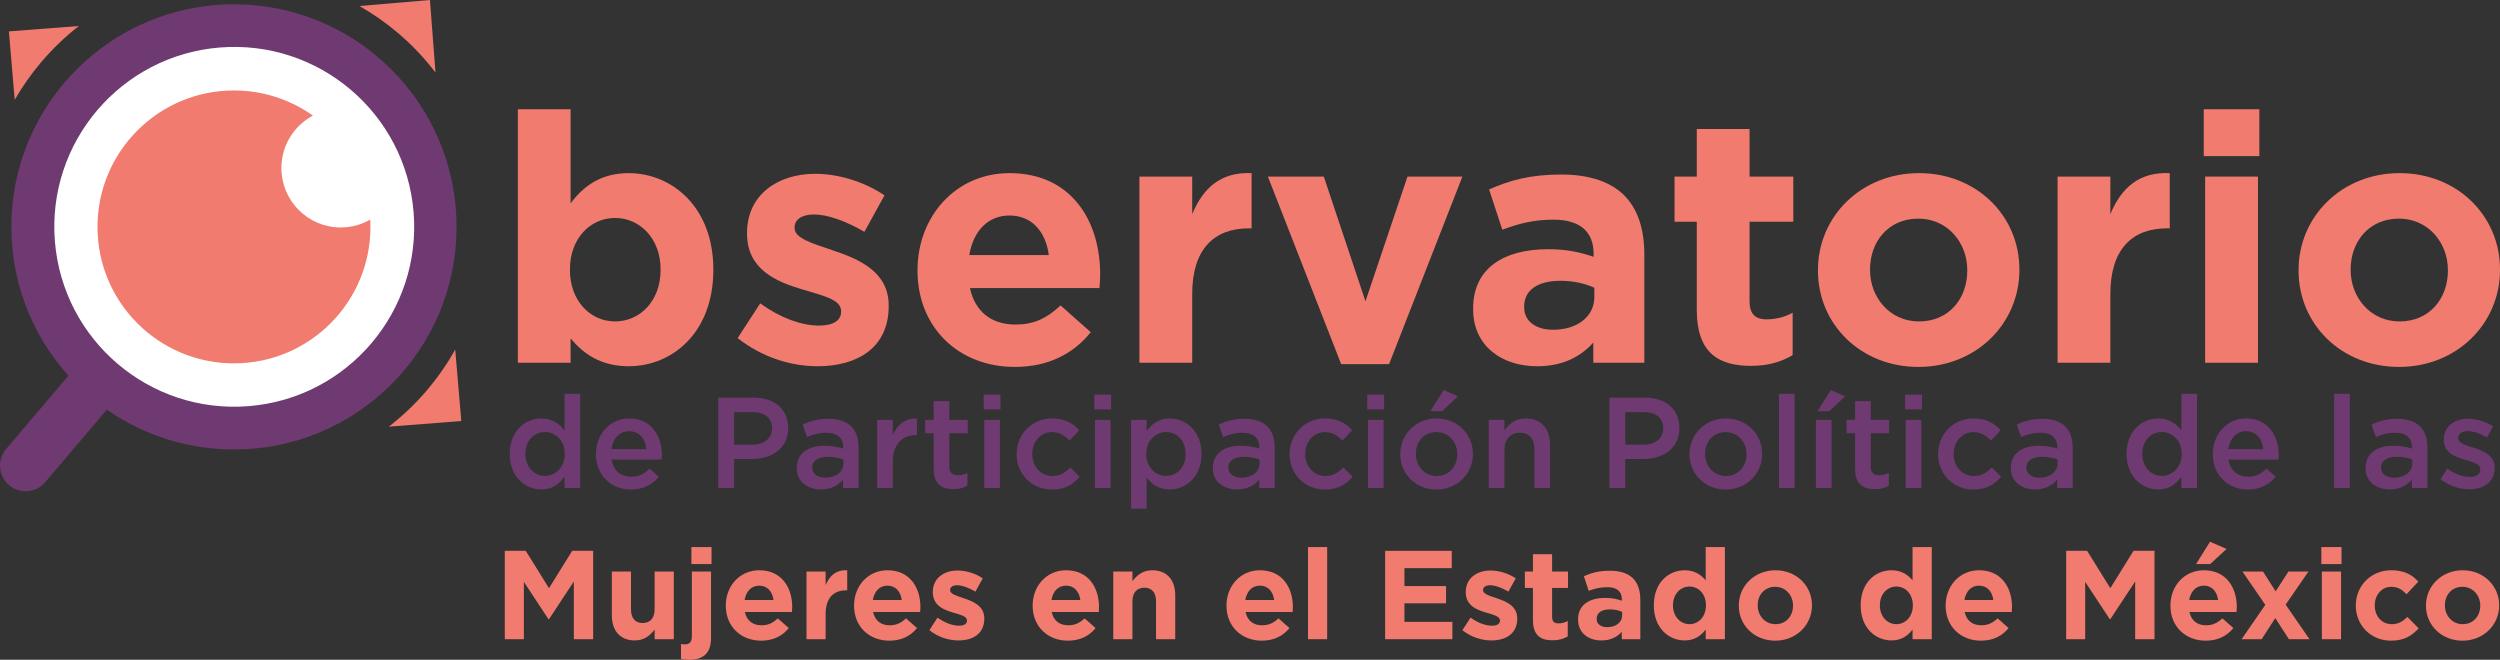 <?xml version="1.0" encoding="utf-8"?>
<!-- Generator: Adobe Illustrator 16.0.4, SVG Export Plug-In . SVG Version: 6.00 Build 0)  -->
<!DOCTYPE svg PUBLIC "-//W3C//DTD SVG 1.1//EN" "http://www.w3.org/Graphics/SVG/1.1/DTD/svg11.dtd">
<svg version="1.1" id="Capa_1" xmlns="http://www.w3.org/2000/svg" xmlns:xlink="http://www.w3.org/1999/xlink" x="0px" y="0px"
	 width="367.502px" height="96.983px" viewBox="0 0 367.502 96.983" enable-background="new 0 0 367.502 96.983"
	 xml:space="preserve">
<rect x="0" y="0" width="367.502" height="96.983" fill="#333333" stroke="none"/>
<path fill="#F17B6F" d="M83.88,49.753v3.572h-7.756V16.059h7.756v13.834c1.889-2.555,4.49-4.443,8.523-4.443
	c6.386,0,12.457,5.004,12.457,14.139v0.102c0,9.144-5.97,14.147-12.457,14.147C88.269,53.838,85.718,51.948,83.88,49.753
	 M97.106,39.691v-0.102c0-4.544-3.071-7.549-6.695-7.549c-3.625,0-6.629,3.005-6.629,7.549v0.102c0,4.543,3.004,7.559,6.629,7.559
	C94.035,47.25,97.106,44.289,97.106,39.691"/>
<path fill="#F17B6F" d="M108.435,49.7l3.314-5.104c2.963,2.143,6.074,3.265,8.631,3.265c2.24,0,3.264-0.817,3.264-2.042v-0.104
	c0-1.686-2.651-2.244-5.665-3.162c-3.823-1.128-8.165-2.913-8.165-8.221v-0.101c0-5.565,4.489-8.681,10.005-8.681
	c3.468,0,7.246,1.173,10.207,3.168l-2.961,5.363c-2.703-1.586-5.407-2.554-7.401-2.554c-1.89,0-2.858,0.816-2.858,1.888v0.106
	c0,1.523,2.601,2.244,5.562,3.262c3.834,1.277,8.271,3.111,8.271,8.124v0.093c0,6.078-4.538,8.837-10.463,8.837
	C116.344,53.838,112.053,52.561,108.435,49.7"/>
<path fill="#F17B6F" d="M134.877,39.794v-0.103c0-7.806,5.562-14.241,13.523-14.241c9.146,0,13.326,7.095,13.326,14.86
	c0,0.609-0.046,1.321-0.104,2.038h-19.038c0.761,3.523,3.214,5.361,6.691,5.361c2.602,0,4.487-0.814,6.629-2.811l4.441,3.937
	c-2.55,3.16-6.226,5.104-11.179,5.104C140.95,53.938,134.877,48.167,134.877,39.794 M154.176,37.496
	c-0.462-3.466-2.503-5.816-5.775-5.816c-3.212,0-5.307,2.292-5.922,5.816H154.176z"/>
<path fill="#F17B6F" d="M167.496,25.957h7.759v5.516c1.581-3.772,4.138-6.228,8.73-6.023v8.116h-0.409
	c-5.158,0-8.321,3.116-8.321,9.651v10.108h-7.759V25.957z"/>
<polygon fill="#F17B6F" points="186.38,25.957 194.599,25.957 200.724,44.289 206.905,25.957 214.973,25.957 204.197,53.53 
	197.154,53.53 "/>
<path fill="#F17B6F" d="M216.55,45.462v-0.1c0-5.972,4.544-8.728,11.025-8.728c2.757,0,4.752,0.458,6.687,1.119v-0.459
	c0-3.212-1.986-5.002-5.867-5.002c-2.959,0-5.055,0.559-7.557,1.476l-1.944-5.922c3.02-1.321,5.979-2.192,10.628-2.192
	c4.233,0,7.297,1.128,9.24,3.065c2.039,2.044,2.956,5.049,2.956,8.733v15.874h-7.502V50.36c-1.889,2.096-4.495,3.478-8.27,3.478
	C220.788,53.838,216.55,50.874,216.55,45.462 M234.369,43.678v-1.379c-1.324-0.611-3.068-1.023-4.954-1.023
	c-3.315,0-5.362,1.329-5.362,3.78v0.101c0,2.093,1.741,3.318,4.24,3.318C231.917,48.475,234.369,46.486,234.369,43.678"/>
<path fill="#F17B6F" d="M249.428,45.566V32.6h-3.269v-6.643h3.269v-6.989h7.759v6.989h6.428V32.6h-6.428v11.691
	c0,1.785,0.762,2.651,2.498,2.651c1.432,0,2.71-0.358,3.834-0.969V52.2c-1.635,0.975-3.523,1.582-6.129,1.582
	C252.649,53.782,249.428,51.897,249.428,45.566"/>
<path fill="#F17B6F" d="M267.241,39.794v-0.103c0-7.855,6.332-14.241,14.86-14.241c8.469,0,14.751,6.282,14.751,14.139v0.102
	c0,7.865-6.329,14.248-14.857,14.248C273.521,53.938,267.241,47.657,267.241,39.794 M289.191,39.794v-0.103
	c0-4.029-2.909-7.552-7.196-7.552c-4.443,0-7.097,3.425-7.097,7.45v0.102c0,4.036,2.906,7.559,7.203,7.559
	C286.542,47.25,289.191,43.83,289.191,39.794"/>
<path fill="#F17B6F" d="M302.467,25.957h7.758v5.516c1.58-3.772,4.136-6.228,8.731-6.023v8.116h-0.412
	c-5.153,0-8.319,3.116-8.319,9.651v10.108h-7.758V25.957z"/>
<path fill="#F17B6F" d="M323.955,16.059h8.172v6.891h-8.172V16.059z M324.16,25.957h7.762v27.369h-7.762V25.957z"/>
<path fill="#F17B6F" d="M337.891,39.794v-0.103c0-7.855,6.334-14.241,14.857-14.241c8.473,0,14.754,6.282,14.754,14.139v0.102
	c0,7.865-6.332,14.248-14.854,14.248C344.171,53.938,337.891,47.657,337.891,39.794 M359.844,39.794v-0.103
	c0-4.029-2.912-7.552-7.196-7.552c-4.443,0-7.1,3.425-7.1,7.45v0.102c0,4.036,2.906,7.559,7.2,7.559
	C357.183,47.25,359.844,43.83,359.844,39.794"/>
<path fill="#6F3A71" d="M74.926,66.749v-0.041c0-3.321,2.254-5.198,4.647-5.198c1.652,0,2.694,0.835,3.413,1.767v-5.389h2.294
	v13.854h-2.294v-1.672c-0.737,1.045-1.774,1.881-3.413,1.881C77.219,71.95,74.926,70.069,74.926,66.749 M83.023,66.749v-0.041
	c0-1.932-1.364-3.203-2.9-3.203c-1.575,0-2.886,1.215-2.886,3.203v0.041c0,1.936,1.326,3.207,2.886,3.207
	C81.659,69.956,83.023,68.661,83.023,66.749"/>
<path fill="#6F3A71" d="M87.603,66.766v-0.028c0-2.871,2.035-5.228,4.897-5.228c3.188,0,4.802,2.509,4.802,5.39
	c0,0.209-0.021,0.422-0.038,0.649h-7.365c0.245,1.632,1.405,2.538,2.885,2.538c1.119,0,1.919-0.414,2.716-1.198l1.343,1.198
	c-0.947,1.138-2.258,1.878-4.1,1.878C89.839,71.965,87.603,69.86,87.603,66.766 M95.024,66.026c-0.148-1.479-1.027-2.64-2.544-2.64
	c-1.406,0-2.393,1.084-2.601,2.64H95.024z"/>
<path fill="#6F3A71" d="M105.58,58.456h5.235c3.092,0,5.048,1.766,5.048,4.438v0.038c0,2.981-2.396,4.538-5.315,4.538h-2.637v4.271
	h-2.331V58.456z M110.621,65.366c1.768,0,2.871-0.99,2.871-2.375v-0.039c0-1.553-1.12-2.371-2.871-2.371h-2.71v4.785H110.621z"/>
<path fill="#6F3A71" d="M123.928,71.741v-1.239c-0.677,0.815-1.725,1.448-3.241,1.448c-1.895,0-3.567-1.084-3.567-3.097v-0.034
	c0-2.223,1.727-3.289,4.059-3.289c1.215,0,1.994,0.18,2.775,0.42v-0.191c0-1.383-0.874-2.143-2.473-2.143
	c-1.12,0-1.949,0.25-2.863,0.627l-0.628-1.842c1.104-0.492,2.187-0.834,3.818-0.834c2.956,0,4.404,1.557,4.404,4.235v5.938H123.928z
	 M123.987,67.549c-0.591-0.228-1.405-0.401-2.291-0.401c-1.447,0-2.299,0.59-2.299,1.559v0.037c0,0.951,0.852,1.48,1.938,1.48
	c1.514,0,2.651-0.859,2.651-2.107V67.549z"/>
<path fill="#6F3A71" d="M128.942,61.723h2.295v2.256c0.63-1.497,1.784-2.526,3.553-2.446v2.428h-0.134
	c-2.011,0-3.419,1.31-3.419,3.966v3.815h-2.295V61.723z"/>
<path fill="#6F3A71" d="M137.255,68.968V63.69h-1.268v-1.968h1.268v-2.754h2.3v2.754h2.694v1.968h-2.694v4.918
	c0,0.895,0.453,1.252,1.231,1.252c0.517,0,0.972-0.111,1.422-0.338v1.879c-0.568,0.32-1.215,0.508-2.068,0.508
	C138.45,71.909,137.255,71.171,137.255,68.968"/>
<path fill="#6F3A71" d="M144.604,58.005h2.466v2.181h-2.466V58.005z M144.7,61.723h2.289v10.019H144.7V61.723z"/>
<path fill="#6F3A71" d="M149.44,66.784V66.75c0-2.847,2.205-5.24,5.201-5.24c1.902,0,3.071,0.709,4.007,1.728l-1.422,1.539
	c-0.708-0.74-1.444-1.256-2.601-1.256c-1.67,0-2.885,1.446-2.885,3.188v0.042c0,1.782,1.229,3.226,2.999,3.226
	c1.078,0,1.875-0.511,2.601-1.25l1.38,1.361c-0.984,1.104-2.139,1.878-4.095,1.878C151.646,71.965,149.44,69.635,149.44,66.784"/>
<path fill="#6F3A71" d="M160.867,58.005h2.47v2.181h-2.47V58.005z M160.965,61.723h2.294v10.019h-2.294V61.723z"/>
<path fill="#6F3A71" d="M166.262,61.723h2.291v1.664c0.741-1.042,1.787-1.877,3.397-1.877c2.375,0,4.673,1.877,4.673,5.198v0.041
	c0,3.32-2.276,5.201-4.673,5.201c-1.646,0-2.691-0.836-3.397-1.765v4.591h-2.291V61.723z M174.287,66.749v-0.041
	c0-1.932-1.308-3.203-2.863-3.203c-1.559,0-2.923,1.291-2.923,3.203v0.041c0,1.936,1.364,3.207,2.923,3.207
	C172.998,69.956,174.287,68.723,174.287,66.749"/>
<path fill="#6F3A71" d="M185.108,71.741v-1.239c-0.688,0.815-1.731,1.448-3.245,1.448c-1.902,0-3.57-1.084-3.57-3.097v-0.034
	c0-2.223,1.729-3.289,4.058-3.289c1.218,0,1.998,0.18,2.776,0.42v-0.191c0-1.383-0.874-2.143-2.468-2.143
	c-1.118,0-1.954,0.25-2.865,0.627l-0.631-1.842c1.104-0.492,2.188-0.834,3.818-0.834c2.961,0,4.404,1.557,4.404,4.235v5.938H185.108
	z M185.168,67.549c-0.59-0.228-1.407-0.401-2.299-0.401c-1.444,0-2.3,0.59-2.3,1.559v0.037c0,0.951,0.855,1.48,1.938,1.48
	c1.52,0,2.661-0.859,2.661-2.107V67.549z"/>
<path fill="#6F3A71" d="M189.566,66.784V66.75c0-2.847,2.203-5.24,5.202-5.24c1.897,0,3.075,0.709,4.006,1.728l-1.422,1.539
	c-0.706-0.74-1.446-1.256-2.601-1.256c-1.67,0-2.885,1.446-2.885,3.188v0.042c0,1.782,1.231,3.226,2.994,3.226
	c1.087,0,1.878-0.511,2.599-1.25l1.386,1.361c-0.985,1.104-2.14,1.878-4.094,1.878C191.77,71.965,189.566,69.635,189.566,66.784"/>
<path fill="#6F3A71" d="M200.991,58.005h2.473v2.181h-2.473V58.005z M201.089,61.723h2.298v10.019h-2.298V61.723z"/>
<path fill="#6F3A71" d="M205.838,66.784v-0.035c0-2.865,2.274-5.239,5.35-5.239s5.332,2.339,5.332,5.198v0.041
	c0,2.847-2.276,5.216-5.368,5.216C208.096,71.965,205.838,69.635,205.838,66.784 M214.222,66.784v-0.035
	c0-1.766-1.266-3.229-3.07-3.229c-1.845,0-3.021,1.446-3.021,3.188v0.041c0,1.744,1.272,3.227,3.057,3.227
	C213.049,69.976,214.222,68.513,214.222,66.784 M212.232,57.333l2.082,0.932l-2.331,2.186h-1.725L212.232,57.333z"/>
<path fill="#6F3A71" d="M218.855,61.723h2.302v1.554c0.646-0.951,1.574-1.767,3.127-1.767c2.26,0,3.57,1.521,3.57,3.856v6.375
	h-2.295v-5.692c0-1.558-0.784-2.446-2.146-2.446c-1.331,0-2.256,0.926-2.256,2.483v5.655h-2.302V61.723z"/>
<path fill="#6F3A71" d="M236.584,58.456h5.237c3.096,0,5.053,1.766,5.053,4.438v0.038c0,2.981-2.395,4.538-5.317,4.538h-2.639v4.271
	h-2.334V58.456z M241.634,65.366c1.768,0,2.86-0.99,2.86-2.375v-0.039c0-1.553-1.114-2.371-2.86-2.371h-2.716v4.785H241.634z"/>
<path fill="#6F3A71" d="M248.357,66.784V66.75c0-2.866,2.273-5.24,5.345-5.24c3.078,0,5.338,2.339,5.338,5.198v0.042
	c0,2.846-2.278,5.215-5.374,5.215C250.612,71.965,248.357,69.635,248.357,66.784 M256.742,66.784V66.75
	c0-1.767-1.273-3.229-3.076-3.229c-1.839,0-3.016,1.446-3.016,3.188v0.042c0,1.743,1.275,3.226,3.052,3.226
	C255.568,69.976,256.742,68.513,256.742,66.784"/>
<rect x="261.508" y="57.888" fill="#6F3A71" width="2.296" height="13.854"/>
<path fill="#6F3A71" d="M266.936,61.723h2.301v10.019h-2.301V61.723z M269.135,57.333l2.094,0.932l-2.336,2.186h-1.729
	L269.135,57.333z"/>
<path fill="#6F3A71" d="M272.705,68.968V63.69h-1.269v-1.968h1.269v-2.754h2.298v2.754h2.69v1.968h-2.69v4.918
	c0,0.895,0.456,1.252,1.236,1.252c0.504,0,0.963-0.111,1.421-0.338v1.879c-0.571,0.32-1.22,0.508-2.067,0.508
	C273.9,71.909,272.705,71.171,272.705,68.968"/>
<path fill="#6F3A71" d="M280.055,58.005h2.472v2.181h-2.472V58.005z M280.149,61.723h2.293v10.019h-2.293V61.723z"/>
<path fill="#6F3A71" d="M284.896,66.784V66.75c0-2.847,2.197-5.24,5.198-5.24c1.897,0,3.077,0.709,4.004,1.728l-1.424,1.539
	c-0.701-0.74-1.444-1.256-2.604-1.256c-1.667,0-2.88,1.446-2.88,3.188v0.042c0,1.782,1.231,3.226,2.998,3.226
	c1.08,0,1.874-0.511,2.604-1.25l1.377,1.361c-0.985,1.104-2.145,1.878-4.099,1.878C287.093,71.965,284.896,69.635,284.896,66.784"/>
<path fill="#6F3A71" d="M302.412,71.741v-1.239c-0.687,0.815-1.726,1.448-3.245,1.448c-1.895,0-3.572-1.084-3.572-3.097v-0.034
	c0-2.223,1.732-3.289,4.061-3.289c1.218,0,1.994,0.18,2.773,0.42v-0.191c0-1.383-0.871-2.143-2.468-2.143
	c-1.117,0-1.957,0.25-2.859,0.627l-0.632-1.842c1.103-0.492,2.181-0.834,3.818-0.834c2.956,0,4.396,1.557,4.396,4.235v5.938H302.412
	z M302.472,67.549c-0.59-0.228-1.408-0.401-2.301-0.401c-1.444,0-2.295,0.59-2.295,1.559v0.037c0,0.951,0.851,1.48,1.938,1.48
	c1.518,0,2.658-0.859,2.658-2.107V67.549z"/>
<path fill="#6F3A71" d="M312.605,66.749v-0.041c0-3.321,2.253-5.198,4.647-5.198c1.651,0,2.693,0.835,3.419,1.767v-5.389h2.293
	v13.854h-2.293v-1.672c-0.739,1.045-1.787,1.881-3.419,1.881C314.9,71.95,312.605,70.069,312.605,66.749 M320.708,66.749v-0.041
	c0-1.932-1.365-3.203-2.907-3.203c-1.575,0-2.879,1.215-2.879,3.203v0.041c0,1.936,1.329,3.207,2.879,3.207
	C319.343,69.956,320.708,68.661,320.708,66.749"/>
<path fill="#6F3A71" d="M325.284,66.766v-0.028c0-2.871,2.031-5.228,4.895-5.228c3.192,0,4.803,2.509,4.803,5.39
	c0,0.209-0.017,0.422-0.039,0.649h-7.362c0.245,1.632,1.405,2.538,2.887,2.538c1.123,0,1.914-0.414,2.712-1.198l1.35,1.198
	c-0.956,1.138-2.26,1.878-4.101,1.878C327.522,71.965,325.284,69.86,325.284,66.766 M332.705,66.026
	c-0.152-1.479-1.025-2.64-2.546-2.64c-1.403,0-2.389,1.084-2.596,2.64H332.705z"/>
<rect x="343.122" y="57.888" fill="#6F3A71" width="2.298" height="13.854"/>
<path fill="#6F3A71" d="M354.549,71.741v-1.239c-0.68,0.815-1.725,1.448-3.241,1.448c-1.902,0-3.567-1.084-3.567-3.097v-0.034
	c0-2.223,1.728-3.289,4.061-3.289c1.215,0,1.99,0.18,2.77,0.42v-0.191c0-1.383-0.872-2.143-2.469-2.143
	c-1.119,0-1.949,0.25-2.863,0.627l-0.628-1.842c1.1-0.492,2.184-0.834,3.816-0.834c2.958,0,4.403,1.557,4.403,4.235v5.938H354.549z
	 M354.61,67.549c-0.59-0.228-1.404-0.401-2.293-0.401c-1.444,0-2.301,0.59-2.301,1.559v0.037c0,0.951,0.856,1.48,1.938,1.48
	c1.517,0,2.656-0.859,2.656-2.107V67.549z"/>
<path fill="#6F3A71" d="M358.749,70.429l1.023-1.557c1.082,0.822,2.257,1.234,3.282,1.234c0.986,0,1.557-0.412,1.557-1.084v-0.037
	c0-0.776-1.062-1.043-2.237-1.404c-1.483-0.414-3.131-1.025-3.131-2.941v-0.035c0-1.896,1.569-3.057,3.561-3.057
	c1.262,0,2.621,0.439,3.686,1.138l-0.911,1.632c-0.967-0.582-1.989-0.943-2.825-0.943c-0.89,0-1.403,0.416-1.403,1.002v0.039
	c0,0.719,1.08,1.027,2.258,1.404c1.46,0.459,3.108,1.118,3.108,2.924v0.033c0,2.107-1.632,3.152-3.72,3.152
	C361.579,71.929,360.002,71.417,358.749,70.429"/>
<polygon fill="#F17B6F" points="74.205,80.971 77.284,80.971 80.701,86.464 84.116,80.971 87.193,80.971 87.193,93.962 
	84.355,93.962 84.355,85.477 80.701,91.028 80.627,91.028 77.009,85.536 77.009,93.962 74.205,93.962 "/>
<path fill="#F17B6F" d="M89.941,90.45v-6.434h2.816v5.543c0,1.342,0.634,2.025,1.711,2.025c1.073,0,1.762-0.684,1.762-2.025v-5.543
	h2.821v9.945H96.23v-1.414c-0.649,0.835-1.485,1.597-2.913,1.597C91.183,94.145,89.941,92.737,89.941,90.45"/>
<path fill="#F17B6F" d="M100.108,96.87v-2.205c0.221,0.039,0.385,0.059,0.592,0.059c0.593,0,1.005-0.318,1.005-1.15v-9.557h2.818
	v9.773c0,2.194-1.115,3.193-3.195,3.193C100.814,96.983,100.493,96.948,100.108,96.87 M101.635,80.419h2.96v2.5h-2.96V80.419z"/>
<path fill="#F17B6F" d="M106.691,89.04v-0.032c0-2.841,2.021-5.179,4.92-5.179c3.316,0,4.845,2.578,4.845,5.4
	c0,0.221-0.021,0.486-0.041,0.74h-6.919c0.282,1.284,1.168,1.947,2.429,1.947c0.947,0,1.633-0.297,2.41-1.016l1.619,1.426
	c-0.929,1.151-2.26,1.853-4.064,1.853C108.901,94.18,106.691,92.087,106.691,89.04 M113.708,88.204
	c-0.167-1.256-0.909-2.113-2.097-2.113c-1.168,0-1.934,0.838-2.155,2.113H113.708z"/>
<path fill="#F17B6F" d="M118.555,84.017h2.813v2.001c0.572-1.376,1.503-2.266,3.174-2.188v2.947h-0.152
	c-1.872,0-3.021,1.131-3.021,3.508v3.678h-2.813V84.017z"/>
<path fill="#F17B6F" d="M125.546,89.04v-0.032c0-2.841,2.021-5.179,4.913-5.179c3.321,0,4.842,2.578,4.842,5.4
	c0,0.221-0.014,0.486-0.039,0.74h-6.918c0.281,1.284,1.171,1.947,2.435,1.947c0.947,0,1.63-0.297,2.404-1.016l1.618,1.426
	c-0.927,1.151-2.263,1.853-4.058,1.853C127.749,94.18,125.546,92.087,125.546,89.04 M132.558,88.204
	c-0.169-1.256-0.912-2.113-2.099-2.113c-1.168,0-1.927,0.838-2.151,2.113H132.558z"/>
<path fill="#F17B6F" d="M136.618,92.638l1.203-1.848c1.076,0.777,2.212,1.188,3.137,1.188c0.819,0,1.187-0.3,1.187-0.744v-0.039
	c0-0.608-0.962-0.819-2.055-1.151c-1.392-0.404-2.966-1.058-2.966-2.986v-0.038c0-2.019,1.629-3.154,3.632-3.154
	c1.259,0,2.634,0.424,3.709,1.149l-1.075,1.95c-0.982-0.573-1.963-0.932-2.688-0.932c-0.693,0-1.037,0.299-1.037,0.692v0.032
	c0,0.557,0.944,0.822,2.022,1.188c1.389,0.469,3.007,1.133,3.007,2.957v0.034c0,2.208-1.656,3.209-3.81,3.209
	C139.493,94.145,137.938,93.684,136.618,92.638"/>
<path fill="#F17B6F" d="M151.798,89.04v-0.032c0-2.841,2.022-5.179,4.913-5.179c3.327,0,4.844,2.578,4.844,5.4
	c0,0.221-0.017,0.486-0.038,0.74h-6.916c0.273,1.284,1.166,1.947,2.427,1.947c0.943,0,1.632-0.297,2.412-1.016l1.61,1.426
	c-0.925,1.151-2.26,1.853-4.064,1.853C154.006,94.18,151.798,92.087,151.798,89.04 M158.81,88.204
	c-0.167-1.256-0.912-2.113-2.099-2.113c-1.169,0-1.931,0.838-2.146,2.113H158.81z"/>
<path fill="#F17B6F" d="M163.651,84.017h2.817v1.409c0.65-0.839,1.489-1.597,2.916-1.597c2.134,0,3.379,1.41,3.379,3.691v6.441
	h-2.825v-5.549c0-1.334-0.63-2.022-1.703-2.022c-1.074,0-1.767,0.688-1.767,2.022v5.549h-2.817V84.017z"/>
<path fill="#F17B6F" d="M180.293,89.04v-0.032c0-2.841,2.022-5.179,4.912-5.179c3.327,0,4.848,2.578,4.848,5.4
	c0,0.221-0.022,0.486-0.036,0.74h-6.918c0.273,1.284,1.162,1.947,2.424,1.947c0.95,0,1.637-0.297,2.415-1.016l1.613,1.426
	c-0.934,1.151-2.266,1.853-4.062,1.853C182.498,94.18,180.293,92.087,180.293,89.04 M187.305,88.204
	c-0.169-1.256-0.907-2.113-2.1-2.113c-1.165,0-1.923,0.838-2.147,2.113H187.305z"/>
<rect x="192.279" y="80.419" fill="#F17B6F" width="2.816" height="13.543"/>
<polygon fill="#F17B6F" points="203.616,80.971 213.409,80.971 213.409,83.517 206.452,83.517 206.452,86.151 212.573,86.151 
	212.573,88.688 206.452,88.688 206.452,91.415 213.501,91.415 213.501,93.962 203.616,93.962 "/>
<path fill="#F17B6F" d="M214.969,92.638l1.207-1.848c1.073,0.777,2.203,1.188,3.136,1.188c0.813,0,1.186-0.3,1.186-0.744v-0.039
	c0-0.608-0.964-0.819-2.054-1.151c-1.4-0.404-2.978-1.058-2.978-2.986v-0.038c0-2.019,1.639-3.154,3.639-3.154
	c1.264,0,2.639,0.424,3.712,1.149l-1.073,1.95c-0.988-0.573-1.967-0.932-2.693-0.932c-0.685,0-1.042,0.299-1.042,0.692v0.032
	c0,0.557,0.949,0.822,2.022,1.188c1.391,0.469,3.007,1.133,3.007,2.957v0.034c0,2.208-1.65,3.209-3.799,3.209
	C217.844,94.145,216.285,93.684,214.969,92.638"/>
<path fill="#F17B6F" d="M225.344,91.14v-4.713h-1.188v-2.41h1.188v-2.546h2.816v2.546h2.341v2.41h-2.341v4.246
	c0,0.652,0.277,0.964,0.911,0.964c0.518,0,0.979-0.125,1.39-0.351v2.266c-0.596,0.352-1.28,0.572-2.228,0.572
	C226.509,94.124,225.344,93.438,225.344,91.14"/>
<path fill="#F17B6F" d="M231.979,91.102v-0.038c0-2.172,1.651-3.169,4.008-3.169c1.005,0,1.728,0.166,2.433,0.41v-0.173
	c0-1.168-0.721-1.816-2.132-1.816c-1.077,0-1.837,0.203-2.749,0.537l-0.706-2.152c1.096-0.484,2.172-0.801,3.861-0.801
	c1.54,0,2.652,0.412,3.359,1.114c0.74,0.747,1.075,1.839,1.075,3.179v5.77h-2.729v-1.081c-0.686,0.761-1.626,1.264-3.002,1.264
	C233.522,94.145,231.979,93.071,231.979,91.102 M238.457,90.45v-0.498c-0.483-0.227-1.114-0.373-1.799-0.373
	c-1.209,0-1.948,0.488-1.948,1.373v0.039c0,0.763,0.63,1.203,1.539,1.203C237.564,92.194,238.457,91.476,238.457,90.45"/>
<path fill="#F17B6F" d="M243.115,89.008v-0.043c0-3.315,2.167-5.136,4.528-5.136c1.495,0,2.432,0.688,3.095,1.483V80.42h2.821
	v13.542h-2.821v-1.43c-0.69,0.927-1.632,1.612-3.095,1.612C245.318,94.145,243.115,92.327,243.115,89.008 M250.776,89.008v-0.043
	c0-1.651-1.095-2.743-2.416-2.743c-1.312,0-2.429,1.081-2.429,2.743v0.043c0,1.647,1.116,2.746,2.429,2.746
	C249.682,91.754,250.776,90.655,250.776,89.008"/>
<path fill="#F17B6F" d="M255.602,89.04v-0.032c0-2.856,2.298-5.179,5.398-5.179c3.077,0,5.36,2.285,5.36,5.136v0.043
	c0,2.856-2.299,5.172-5.398,5.172C257.88,94.18,255.602,91.901,255.602,89.04 M263.575,89.04v-0.032
	c0-1.468-1.055-2.748-2.613-2.748c-1.61,0-2.579,1.242-2.579,2.705v0.043c0,1.466,1.056,2.746,2.617,2.746
	C262.613,91.754,263.575,90.507,263.575,89.04"/>
<path fill="#F17B6F" d="M273.521,89.008v-0.043c0-3.315,2.172-5.136,4.527-5.136c1.502,0,2.431,0.688,3.098,1.483V80.42h2.823
	v13.542h-2.823v-1.43c-0.686,0.927-1.637,1.612-3.098,1.612C275.729,94.145,273.521,92.327,273.521,89.008 M281.188,89.008v-0.043
	c0-1.651-1.098-2.743-2.416-2.743c-1.315,0-2.428,1.081-2.428,2.743v0.043c0,1.647,1.112,2.746,2.428,2.746
	C280.09,91.754,281.188,90.655,281.188,89.008"/>
<path fill="#F17B6F" d="M286.011,89.04v-0.032c0-2.841,2.021-5.179,4.911-5.179c3.324,0,4.844,2.578,4.844,5.4
	c0,0.221-0.019,0.486-0.038,0.74h-6.918c0.278,1.284,1.171,1.947,2.429,1.947c0.945,0,1.633-0.297,2.418-1.016l1.605,1.426
	c-0.926,1.151-2.261,1.853-4.059,1.853C288.214,94.18,286.011,92.087,286.011,89.04 M293.018,88.204
	c-0.161-1.256-0.905-2.113-2.096-2.113c-1.171,0-1.93,0.838-2.151,2.113H293.018z"/>
<polygon fill="#F17B6F" points="303.728,80.971 306.809,80.971 310.218,86.464 313.632,80.971 316.713,80.971 316.713,93.962 
	313.871,93.962 313.871,85.477 310.218,91.028 310.143,91.028 306.524,85.536 306.524,93.962 303.728,93.962 "/>
<path fill="#F17B6F" d="M319.053,89.04v-0.032c0-2.841,2.019-5.179,4.916-5.179c3.319,0,4.842,2.578,4.842,5.4
	c0,0.221-0.016,0.486-0.038,0.74h-6.918c0.272,1.284,1.165,1.947,2.428,1.947c0.947,0,1.63-0.297,2.413-1.016l1.613,1.426
	c-0.931,1.151-2.269,1.853-4.064,1.853C321.259,94.18,319.053,92.087,319.053,89.04 M326.065,88.204
	c-0.17-1.256-0.909-2.113-2.097-2.113c-1.168,0-1.926,0.838-2.153,2.113H326.065z M324.876,79.637l2.429,1.058l-2.411,2.226h-2.076
	L324.876,79.637z"/>
<polygon fill="#F17B6F" points="334.467,90.858 332.467,93.962 329.515,93.962 333.002,88.915 329.643,84.017 332.667,84.017 
	334.522,86.929 336.398,84.017 339.346,84.017 335.993,88.88 339.498,93.962 336.472,93.962 "/>
<path fill="#F17B6F" d="M341.239,80.419h2.97v2.5h-2.97V80.419z M341.313,84.017h2.824v9.945h-2.824V84.017z"/>
<path fill="#F17B6F" d="M346.303,89.04v-0.032c0-2.841,2.172-5.179,5.212-5.179c1.875,0,3.046,0.63,3.973,1.673l-1.727,1.85
	c-0.634-0.663-1.258-1.092-2.26-1.092c-1.411,0-2.41,1.242-2.41,2.705v0.043c0,1.521,0.977,2.746,2.519,2.746
	c0.947,0,1.597-0.41,2.285-1.06l1.651,1.672c-0.969,1.055-2.077,1.813-4.067,1.813C348.487,94.18,346.303,91.882,346.303,89.04"/>
<path fill="#F17B6F" d="M356.617,89.04v-0.032c0-2.856,2.302-5.179,5.396-5.179c3.087,0,5.365,2.285,5.365,5.136v0.043
	c0,2.856-2.295,5.172-5.398,5.172C358.902,94.18,356.617,91.901,356.617,89.04 M364.601,89.04v-0.032
	c0-1.468-1.067-2.748-2.62-2.748c-1.613,0-2.578,1.242-2.578,2.705v0.043c0,1.466,1.059,2.746,2.611,2.746
	C363.632,91.754,364.601,90.507,364.601,89.04"/>
<path fill="#6F3A71" d="M1.67,33.355c0-18.075,14.653-32.722,32.723-32.722c18.075,0,32.722,14.657,32.722,32.722
	c0.005,18.072-14.647,32.72-32.722,32.72C16.323,66.075,1.673,51.428,1.67,33.355"/>
<path fill="#FFFFFF" d="M8.07,35.482C6.893,20.925,17.745,8.163,32.304,6.984c14.555-1.176,27.314,9.67,28.496,24.221
	c1.179,14.56-9.666,27.316-24.227,28.496C22.016,60.885,9.253,50.042,8.07,35.482"/>
<path fill="#F17B6F" d="M50.091,33.438c-4.82,0-8.726-3.914-8.726-8.734c0-3.343,1.876-6.241,4.632-7.71
	c-3.275-2.324-7.276-3.697-11.604-3.697c-11.081,0-20.062,8.979-20.062,20.059c0,11.077,8.981,20.059,20.062,20.059
	c11.08,0,20.062-8.982,20.062-20.059c0-0.361-0.011-0.718-0.027-1.075C53.15,33.012,51.675,33.438,50.091,33.438"/>
<path fill="#F17B6F" d="M64.02,10.666L63.202,0L52.831,0.885c1.984,1.127,3.897,2.456,5.704,3.992
	C60.609,6.64,62.431,8.589,64.02,10.666"/>
<path fill="#F17B6F" d="M57.154,62.719l10.657-0.824l-0.895-10.514c-1.16,2.083-2.535,4.075-4.129,5.962
	C61.062,59.364,59.17,61.153,57.154,62.719"/>
<path fill="#F17B6F" d="M11.602,3.821L1.31,4.613L2.161,14.67c1.117-1.932,2.404-3.783,3.9-5.546
	C7.759,7.134,9.615,5.363,11.602,3.821"/>
<path fill="#6F3A71" d="M10.785,54.372L0.897,66.007c-1.35,1.58-1.153,3.963,0.43,5.309c0.796,0.676,1.793,0.963,2.75,0.887
	c0.961-0.078,1.889-0.521,2.565-1.318l10.186-11.98L10.785,54.372z"/>
</svg>
